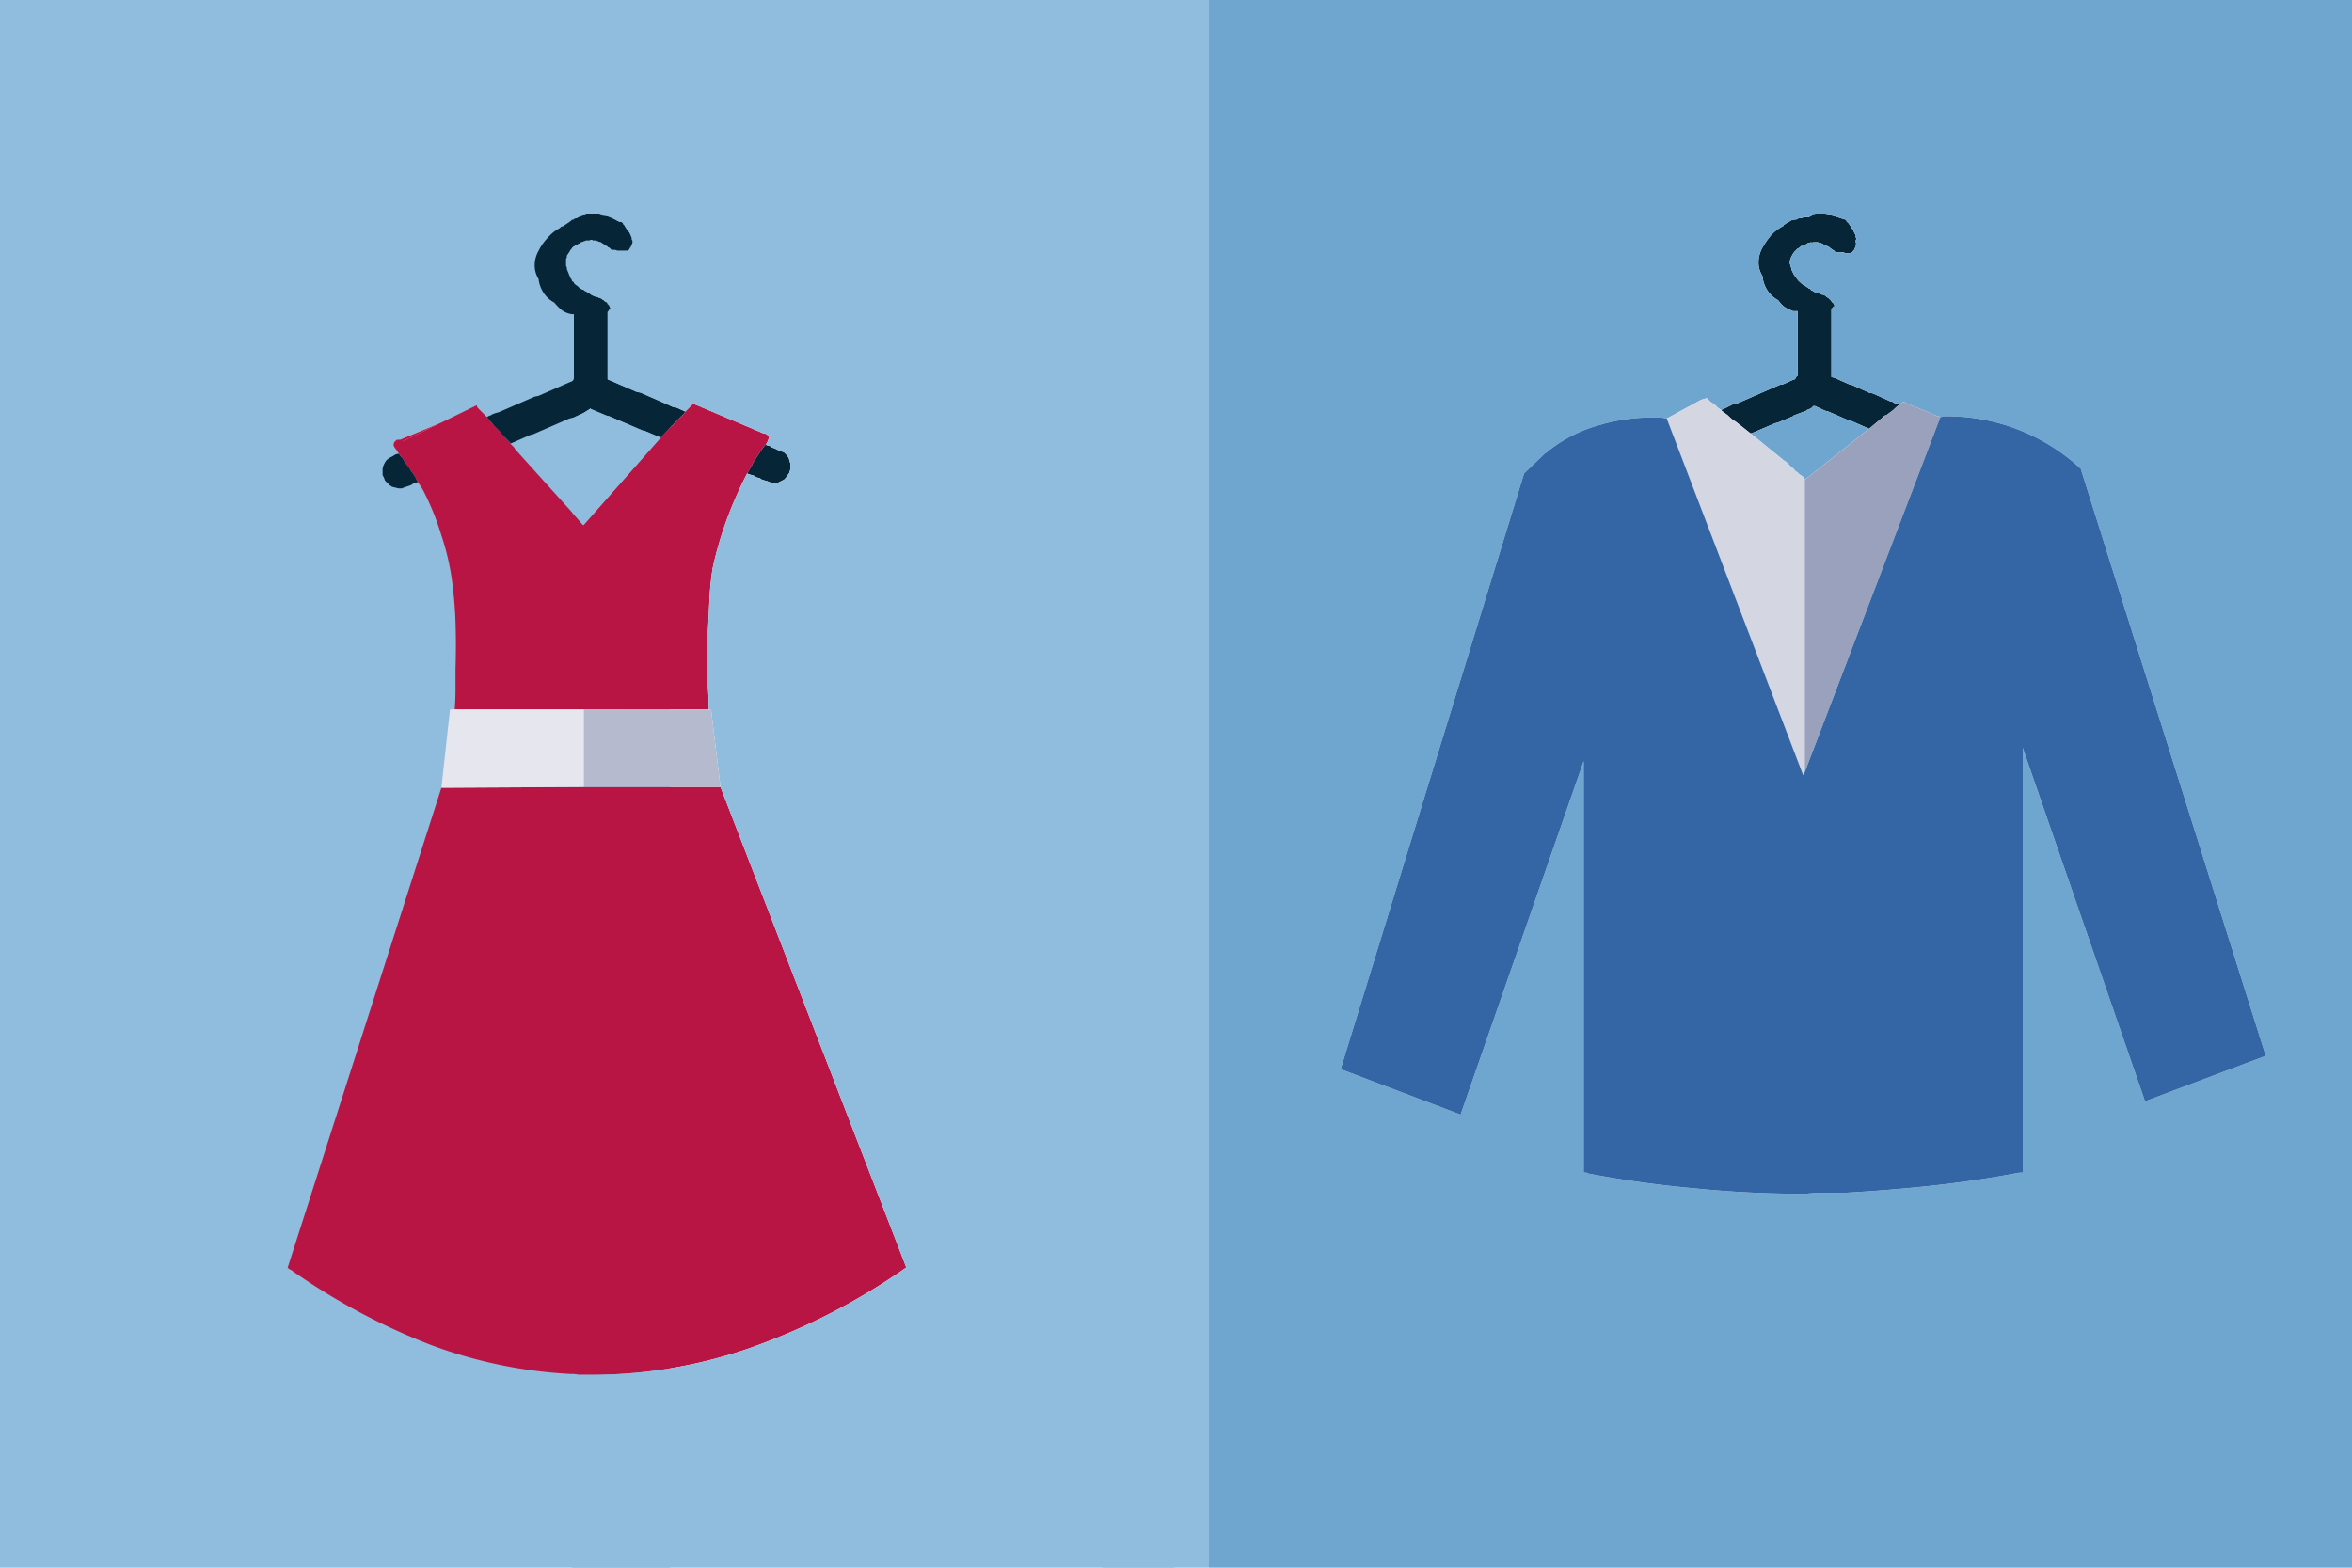 <svg xmlns="http://www.w3.org/2000/svg" width="150" height="100" viewBox="0 0 150 100"><title>vhs_a1_icon_lektion_11</title><path d="M69.8,49.15v.05l-.1,1.55q-.05.8-.15,1.6-.4,5.05-.55,10.4-.2,5.3-.2,10.7-.05,5.4.1,10.6a3.428,3.428,0,0,0,.05.65,1.662,1.662,0,0,0,.1.4q.15-5.55.25-11.1.1-5.6.25-11.1V61l.05-.1v.75l.1,1.6q.05.8.05,1.6l.05-.05v-.1q0-1.8.1-3.6.05-1.85.15-3.65v-.3a.944.944,0,0,0,.05-.3v-.2l-.05-.05q-.1-1.9-.15-3.8-.048-1.825-.05-3.65Z" style="fill:#88bcb6"/><path d="M74.9-.5H70.3v101h4.6Z" style="fill:#9fc9c5"/><path d="M42.75-.5H-.5v101H42.75V-.5M31.7,27.7h.05l-.1-.2.1.15.05.05-.05.05L27.25,30v-.05l-.05-.05,4.5-2.2m-5.05,1.55a7355.543,7355.543,0,0,1,.1.2l-.15.05-.05-.05a.144.144,0,0,0-.05-.1.144.144,0,0,0-.05-.1q-.25-.35-.5-.65a3.973,3.973,0,0,0-.6-.5l.15-.05,2.65-1.1-2.45,1.2h-.05a2.579,2.579,0,0,1,.55.5A7.033,7.033,0,0,0,26.65,29.25Z" style="fill:#90bddd"/><path d="M25.55,28.05l.1.1h.05l2.45-1.2-2.65,1.1Z" style="fill:#b91544"/><path d="M26.7,29.35a.144.144,0,0,1-.05-.1,7.033,7.033,0,0,1-.45-.6,2.579,2.579,0,0,0-.55-.5l-.1-.1H25.5l-.15.05a3.973,3.973,0,0,1,.6.5q.25.3.5.65a.144.144,0,0,1,.05.1.144.144,0,0,1,.05.1l.05.05.15-.05A.144.144,0,0,1,26.7,29.35Z" style="fill:#850c29"/><path d="M31.75,27.7H31.7l-4.5,2.2.05.05V30l4.5-2.25.05-.05-.05-.05-.1-.15Z" style="fill:#e92b22"/><path d="M37.25,50.2l-9.1.05-9.8,30.6v.05h.05l.05.05a.144.144,0,0,0,.1.05,41.134,41.134,0,0,0,8.95,4.8,29.89,29.89,0,0,0,9,1.85,1.108,1.108,0,0,1,.35.05h.7a30.809,30.809,0,0,0,10.1-1.65,41.319,41.319,0,0,0,10.15-5.2L45.95,50.2h-8.7M48.8,27.65h-.1l-4.25-1.8H44.4l-.05-.05h-.2l-.45.45-.05.1-.7.7-.05.1h-.05l-.7.75-4.9,5.55-.05.05-.7-.8-3.65-4.05-.05-.1-.25-.25v-.05L32,27.7l-.1-.15-.4-.4-.15-.2-.15-.15-.1-.15-.05-.05-.6-.6-.05-.15-4.7,2.3-.05-.05a.2.2,0,0,1-.15-.05h-.2l-.1.1-.05.05a.444.444,0,0,0-.05.2.628.628,0,0,0,.15.25,5.5,5.5,0,0,0,.35.5.783.783,0,0,1,.15.2,1.335,1.335,0,0,0,.25.35l.2.3v.05h.05v.05l.05.05.2.3a1.262,1.262,0,0,0,.15.3l.2.3a3.269,3.269,0,0,1,.2.35,16.892,16.892,0,0,1,1.1,2.75,15.894,15.894,0,0,1,.65,2.7,26.464,26.464,0,0,1,.25,2.8q.05,1.45,0,3.05,0,.65,0,1.3,0,.6-.05,1.25H45.2q0-.7-.05-1.4,0-.7,0-1.4,0-1.15,0-2.2.05-1.05.1-2.05a18.384,18.384,0,0,1,.2-1.95,23.714,23.714,0,0,1,.9-3.1,25.6,25.6,0,0,1,1.3-2.95l.3-.5a1.957,1.957,0,0,1,.25-.45,10252.013,10252.013,0,0,1,.2-.3l.2-.3a1.987,1.987,0,0,1,.25-.3,1.262,1.262,0,0,0,.15-.3.322.322,0,0,0,0-.25h-.05l.05-.05h-.05l-.05-.05A.144.144,0,0,1,48.8,27.65Z" style="fill:#b91544"/><path d="M29,45.25h-.3l-.55,5,9.1-.05V45.25H29m91.15-18.7-.05.05h.05Z" style="fill:#e6e6ef"/><path d="M25.6,29.15a.783.783,0,0,1-.15-.2h-.1L25.2,29l-.15.1-.2.1-.2.15-.1.15-.1.2-.05.2v.4l.1.2.05.15.3.3.15.1.4.1h.25l.1-.05.45-.15.15-.1.3-.1a1.262,1.262,0,0,1-.15-.3l-.2-.3-.05-.05v-.05H26.2V30l-.2-.3a1.335,1.335,0,0,1-.25-.35.783.783,0,0,0-.15-.2m18.1-2.9L43.15,26l-.25-.05-2.05-.9L40.6,25l-1.85-.8V19.9l.05-.05a.144.144,0,0,0,.05-.1h.05l.05-.05a3649.006,3649.006,0,0,0-.1-.2v-.05H38.8V19.4h-.05v-.05a3741.3,3741.3,0,0,0-.1-.1H38.6l-.1-.1a.582.582,0,0,1-.15-.1A.044.044,0,0,1,38.3,19h-.1a.044.044,0,0,1-.05-.05H38.1l-.2-.05-.2-.1a.582.582,0,0,0-.15-.1.044.044,0,0,1-.05-.05.144.144,0,0,1-.1-.05l-.1-.05a.044.044,0,0,1-.05-.05,1.939,1.939,0,0,1-.25-.1l-.2-.2a.144.144,0,0,1-.1-.05.044.044,0,0,0-.05-.05.144.144,0,0,1-.05-.1.144.144,0,0,0-.1-.05.149.149,0,0,0-.05-.1V17.8a.044.044,0,0,1-.05-.05.144.144,0,0,1-.05-.1,1.94,1.94,0,0,1-.1-.25,1.94,1.94,0,0,1-.1-.25v-.1a.2.2,0,0,1-.05-.15v-.4a.144.144,0,0,0,.05-.1v-.1a.582.582,0,0,0,.1-.15.582.582,0,0,0,.1-.15.044.044,0,0,1,.05-.05V15.9a.044.044,0,0,0,.05-.05.045.045,0,0,0,.05-.05.582.582,0,0,1,.15-.1.144.144,0,0,1,.1-.05l.05-.05a.144.144,0,0,0,.1-.05h.05L37,15.5h.05v-.05h.1a.144.144,0,0,1,.1-.05.144.144,0,0,0,.1-.05h.25l.1-.05h.05l.05.05H38a.384.384,0,0,0,.15.05.2.2,0,0,0,.15.05,24565.972,24565.972,0,0,1,.3.2h.05v.05h.05l.05.05a.144.144,0,0,0,.1.05l.1.1.05.05h.2a.2.2,0,0,1,.15.05h.7l.1-.1a.144.144,0,0,1,.05-.1.144.144,0,0,0,.05-.1l.05-.05a.2.2,0,0,1,.05-.15v-.15l-.05-.05v-.1a2.744,2.744,0,0,0-.15-.35,1.639,1.639,0,0,0-.2-.25.144.144,0,0,0-.05-.1.144.144,0,0,1-.05-.1l-.1-.1a.177.177,0,0,0-.15-.15h-.1a.044.044,0,0,1-.05-.05H39.4a3.5,3.5,0,0,0-.5-.25,1.228,1.228,0,0,0-.45-.1q-.15-.05-.35-.1h-.6q-.15.05-.35.1a1.111,1.111,0,0,0-.35.15l-.2.05a.044.044,0,0,1-.05.05H36.5a1.638,1.638,0,0,1-.25.2l-.3.2a.2.2,0,0,1-.15.05l-.1.1a2.48,2.48,0,0,0-.75.6,3.236,3.236,0,0,0-.6.85,1.839,1.839,0,0,0-.25.9,1.663,1.663,0,0,0,.25.9,2,2,0,0,0,.3.85,1.884,1.884,0,0,0,.7.65,3.536,3.536,0,0,0,.5.5,1.555,1.555,0,0,0,.65.25h.1V24.1l-.05.15-.05.05-.05.05H36.4l-2.05.9-.25.05-2.3,1-.2.05-.25.1-.05.05h-.05l-.2.1.05.05.1.15.15.15.15.2.4.4.1.15.55.55v.05l1.25-.55.2-.05,2.3-1,.2-.05h.05l.65-.3.4-.25.05-.05.05.05.95.4.2.05,2.1.9.2.05.95.4h.05l.7-.75h.05l.05-.1.7-.7.05-.1m4.25,3.45-.3.5.1.05.35.1.15.1.2.05.15.1.35.1.25.1h.4l.4-.2.1-.1.25-.35.05-.2v-.4l-.1-.35-.15-.2L50,28.85l-.15-.05-.1-.05-.15-.05-.2-.1-.15-.05-.15-.1-.2-.05-.05-.05a1.987,1.987,0,0,0-.25.3l-.2.3a10252.013,10252.013,0,0,0-.2.3,1.957,1.957,0,0,0-.25.45M117.65,14a.384.384,0,0,0-.15-.05q-.3-.1-.65-.2-.35-.05-.65-.1a2.1,2.1,0,0,0-.5.05.2.2,0,0,0-.15.05l-.2.1h-.3a.144.144,0,0,0-.1.05h-.2l-.2.1a.944.944,0,0,0-.3.05.582.582,0,0,0-.15.1l-.2.1a.582.582,0,0,1-.15.1v.05a2.89,2.89,0,0,0-.75.55,4.91,4.91,0,0,0-.6.85,1.928,1.928,0,0,0-.25.95,1.577,1.577,0,0,0,.25.85,2.06,2.06,0,0,0,.3.9,1.884,1.884,0,0,0,.7.65,3.264,3.264,0,0,0,.3.35,2.627,2.627,0,0,0,.4.25,1.939,1.939,0,0,1,.25.1h.3v4.1l-.1.1-.05.1-.05.05-.15.05-.55.25-.25.05-2.75,1.2-.25.05-.6.3-.15.05a.044.044,0,0,1,.05.05l.4.3a3.756,3.756,0,0,0,.4.35h.05a.044.044,0,0,0,.05.05l.95.75.15-.05,1.4-.6.2-.05.95-.4.05-.05.8-.3.05-.05.25-.1.15-.15h.1l.65.3.2.05,1.15.5.2.05,1.25.55.9-.75.05-.05a.144.144,0,0,1,.1-.05l.1-.05.4-.3a3.754,3.754,0,0,1,.4-.35l-.35-.1-.15-.1h-.1l-1.1-.5-.25-.05-1.1-.5-.2-.05-.9-.4-.2-.05V19.7a.044.044,0,0,0,.05-.05l.1-.1a.044.044,0,0,0,.05-.05,1814.984,1814.984,0,0,1-.1-.2h-.05v-.05a.044.044,0,0,1-.05-.05l-.15-.15a.582.582,0,0,0-.15-.1l-.1-.1h-.05l-.05-.05h-.1l-.1-.05-.15-.05a.444.444,0,0,1-.2-.05.582.582,0,0,0-.15-.1.177.177,0,0,1-.15-.15h-.1l-.05-.05a2.446,2.446,0,0,0-.25-.15,1.639,1.639,0,0,1-.25-.2l-.05-.05a.044.044,0,0,1-.05-.05.783.783,0,0,1-.15-.2.783.783,0,0,1-.15-.2l-.1-.2a.444.444,0,0,1-.05-.2.044.044,0,0,0-.05-.05V17a.2.2,0,0,0-.05-.15V16.6l.05-.05v-.1a.144.144,0,0,0,.05-.1.144.144,0,0,0,.05-.1l.05-.05a.044.044,0,0,1,.05-.05V16.1l.05-.05.1-.1.1-.1a.144.144,0,0,0,.1-.05l.05-.05a.044.044,0,0,0,.05-.05h.1v-.05h.1a.044.044,0,0,1,.05-.05h.05a.582.582,0,0,0,.15-.1.444.444,0,0,0,.2-.05q.05.05.15,0h.3l.05.05h.05a.2.2,0,0,1,.15.05.144.144,0,0,1,.1.05l.2.1a.384.384,0,0,1,.15.05v.05h.05l.05.05a.044.044,0,0,1,.05.05.144.144,0,0,1,.1.05.144.144,0,0,0,.1.05v.05a.044.044,0,0,1,.05.05h.55l.05.05H118l.05-.05h.1v-.05l.1-.1a.144.144,0,0,1,.05-.1V15.8a.044.044,0,0,0,.05-.05V15.6q.05-.05,0-.15v-.1a.144.144,0,0,1,.05-.1.144.144,0,0,0-.05-.1V15a1.262,1.262,0,0,1-.15-.3l-.2-.3a.144.144,0,0,1-.05-.1.044.044,0,0,1-.05-.05l-.1-.1a.144.144,0,0,1-.05-.1A.144.144,0,0,0,117.65,14Z" style="fill:#062537"/><path d="M36.6,20.05h-.1V24.3l.05-.05.05-.15V20.05m4.55,7.45-.2-.05-2.1-.9-.2-.05-.95-.4-.05-.05-.05.05-.4.25-.65.3H36.5V32.7l.7.8.05-.05,4.9-5.55H42.1l-.95-.4M77.1-.5H36.5V14h.05a.044.044,0,0,0,.05-.05l.2-.05a1.111,1.111,0,0,1,.35-.15q.2-.05.35-.1h.6q.2.05.35.1a1.228,1.228,0,0,1,.45.1,3.5,3.5,0,0,1,.5.25h.05a.044.044,0,0,0,.05.05h.1a.177.177,0,0,1,.15.15l.1.1a.144.144,0,0,0,.05.1.144.144,0,0,1,.05.1,1.639,1.639,0,0,1,.2.25,2.744,2.744,0,0,1,.15.35v.1l.05.05v.15a.2.2,0,0,0-.05.15l-.05.05a.144.144,0,0,1-.05.1.144.144,0,0,0-.05.1l-.1.1h-.7a.2.2,0,0,0-.15-.05H39l-.05-.05-.1-.1a.144.144,0,0,1-.1-.05l-.05-.05h-.05v-.05H38.6a24565.972,24565.972,0,0,0-.3-.2.2.2,0,0,1-.15-.05.384.384,0,0,1-.15-.05h-.2l-.05-.05H37.7l-.1.05h-.25a.144.144,0,0,1-.1.05.144.144,0,0,0-.1.05h-.1v.05H37l-.05.05H36.9a.144.144,0,0,1-.1.05l-.05.05a.144.144,0,0,0-.1.05.582.582,0,0,0-.15.1v2.15a.144.144,0,0,1,.1.05.144.144,0,0,0,.05.1.044.044,0,0,1,.05.05.144.144,0,0,0,.1.05l.2.2a1.939,1.939,0,0,0,.25.1.044.044,0,0,0,.05.05l.1.05a.144.144,0,0,0,.1.05.044.044,0,0,0,.05.05.582.582,0,0,1,.15.1l.2.1.2.05h.05a.044.044,0,0,0,.05.05h.1a.044.044,0,0,0,.05.05.582.582,0,0,0,.15.1l.1.1h.05a3741.3,3741.3,0,0,1,.1.1v.05h.05v.05h.05v.05a3649.006,3649.006,0,0,1,.1.2l-.05.05h-.05a.144.144,0,0,1-.05.1l-.05.05v4.3l1.85.8.25.05,2.05.9.25.05.55.25.45-.45h.2l.05.05h.05l4.25,1.8h.1a.144.144,0,0,0,.1.05l.05.05H49l-.05.05H49a.322.322,0,0,1,0,.25,1.262,1.262,0,0,1-.15.3l.05.05.2.05.15.1.15.05.2.1.15.05.1.05.15.05.15.15.15.2.1.35v.4l-.05.2-.25.35-.1.1-.4.2h-.4l-.25-.1-.35-.1-.15-.1-.2-.05-.15-.1-.35-.1-.1-.05a25.6,25.6,0,0,0-1.3,2.95,23.714,23.714,0,0,0-.9,3.1,18.384,18.384,0,0,0-.2,1.95q-.05,1-.1,2.05,0,1.05,0,2.2,0,.7,0,1.4.05.7.05,1.4h.15l.6,4.95L57.8,80.85a41.319,41.319,0,0,1-10.15,5.2,30.809,30.809,0,0,1-10.1,1.65h-.7a1.108,1.108,0,0,0-.35-.05V100.5H77.1Z" style="fill:#90bddd"/><path d="M45.35,45.25h-8.1V50.2h8.7Z" style="fill:#b5bace"/><path d="M151-.5H77.1v101H151V-.5M123.8,26.6l.1-.05h.15a12.573,12.573,0,0,1,8.65,3.35l11.8,37.45-7.7,2.9L129,47.7V74.8h-.2q-2.9.55-5.75.85t-5.65.45h-1.5a4.944,4.944,0,0,0-.7.05h-.25a68.321,68.321,0,0,1-6.9-.35,68.044,68.044,0,0,1-6.8-.95h-.05V74.8H101V48.55L93.15,71.1,85.5,68.2l11.7-38,1.35-1.3a.144.144,0,0,0,.1-.05l.05-.05a9.114,9.114,0,0,1,3.35-1.7,11.8,11.8,0,0,1,4-.45l.25.05,2.2-1.2.35-.1.2.2.35.25.15.15.2.15.15-.05.6-.3.25-.05,2.75-1.2.25-.05.55-.25.15-.05.05-.05.05-.1.1-.1v-4.1h-.3a1.939,1.939,0,0,0-.25-.1,2.627,2.627,0,0,1-.4-.25,3.264,3.264,0,0,1-.3-.35,1.884,1.884,0,0,1-.7-.65,2.06,2.06,0,0,1-.3-.9,1.577,1.577,0,0,1-.25-.85,1.928,1.928,0,0,1,.25-.95,4.91,4.91,0,0,1,.6-.85,2.89,2.89,0,0,1,.75-.55v-.05a.582.582,0,0,0,.15-.1l.2-.1a.582.582,0,0,1,.15-.1.944.944,0,0,1,.3-.05l.2-.1h.2a.144.144,0,0,1,.1-.05h.3l.2-.1a.2.2,0,0,1,.15-.05,2.1,2.1,0,0,1,.5-.05q.3.05.65.1.35.1.65.2a.384.384,0,0,1,.15.05.144.144,0,0,1,.1.05.144.144,0,0,0,.05.1l.1.1a.044.044,0,0,0,.05.05.144.144,0,0,0,.05.1l.2.3a1.262,1.262,0,0,0,.15.3v.15a.144.144,0,0,1,.05.1.144.144,0,0,0-.05.1v.1q.05.1,0,.15v.15a.044.044,0,0,1-.05.05v.05a.144.144,0,0,0-.05.1l-.1.1v.05h-.1l-.05.05h-.35l-.05-.05h-.55a.044.044,0,0,0-.05-.05V16a.144.144,0,0,1-.1-.05.144.144,0,0,0-.1-.05.044.044,0,0,0-.05-.05l-.05-.05h-.05v-.05a.384.384,0,0,0-.15-.05l-.2-.1a.144.144,0,0,0-.1-.05.2.2,0,0,0-.15-.05H116l-.05-.05h-.3q-.1.05-.15,0a.444.444,0,0,1-.2.05.582.582,0,0,1-.15.1h-.05a.044.044,0,0,0-.05.05h-.1v.05h-.1a.044.044,0,0,1-.05.05l-.05.05a.144.144,0,0,1-.1.05l-.1.1-.1.1-.05.05v.05a.044.044,0,0,0-.05.05l-.05.05a.144.144,0,0,1-.05.1.144.144,0,0,1-.05.1v.1l-.05.05v.25a.2.2,0,0,1,.05.15v.05a.044.044,0,0,1,.05.05.444.444,0,0,0,.05.2l.1.2a.783.783,0,0,0,.15.2.783.783,0,0,0,.15.2.044.044,0,0,0,.05.05l.05.05a1.639,1.639,0,0,0,.25.2,2.446,2.446,0,0,1,.25.15l.05.05h.1a.177.177,0,0,0,.15.15.582.582,0,0,1,.15.1.444.444,0,0,0,.2.05l.15.05.1.05h.1l.05.05h.05l.1.1a.582.582,0,0,1,.15.1l.15.15a.044.044,0,0,0,.05.05v.05h.05a1814.984,1814.984,0,0,0,.1.2.044.044,0,0,1-.05.05l-.1.1a.044.044,0,0,1-.05.05v4.35l.2.05.9.4.2.05,1.1.5.25.05,1.1.5h.1l.15.1.35.1.1-.05.1-.1h.1l.1.05q.45.2.95.4t.95.4l.1.05a.444.444,0,0,1,.2.05h.05m-5.85.2-.2-.05-1.15-.5-.2-.05-.65-.3h-.1l-.15.15-.25.1-.05.05-.8.3-.05.05-.95.4-.2.05-1.4.6-.15.05,2.15,1.75h.05v.05h.05v.05h.05l.3.3a.893.893,0,0,1,.25.25.783.783,0,0,1,.2.15.784.784,0,0,0,.2.15l.05.05a.044.044,0,0,1,.05.05l.05.05v.05h.05l.05.05v-.05l.15-.1,3.9-3.1Z" style="fill:#6fa6d0"/><path d="M113.85,29.4h-.05l-2.15-1.75-.95-.75a.044.044,0,0,1-.05-.05h-.05a3.756,3.756,0,0,1-.4-.35l-.4-.3a.044.044,0,0,0-.05-.05l-.2-.15-.15-.15-.35-.25-.2-.2-.35.1-2.2,1.2L115,49.45l.1-.2V30.55h-.05V30.5l-.05-.05a.044.044,0,0,0-.05-.05l-.05-.05a.784.784,0,0,1-.2-.15.783.783,0,0,0-.2-.15.893.893,0,0,0-.25-.25l-.3-.3h-.05v-.05h-.05Z" style="fill:#d4d6e2"/><path d="M123.75,26.6a.444.444,0,0,0-.2-.05l-.1-.05q-.45-.2-.95-.4t-.95-.4l-.1-.05h-.1l-.1.1-.1.05a3.754,3.754,0,0,0-.4.35l-.4.3-.1.05a.144.144,0,0,0-.1.05v.05h-.05l-.9.75-3.9,3.1-.15.1v.05l-.05-.05v18.7Z" style="fill:#99a1bc"/><path d="M123.9,26.55l-.1.05h-.05L115.1,49.25l-.1.2L106.3,26.7l-.25-.05a11.8,11.8,0,0,0-4,.45,9.114,9.114,0,0,0-3.35,1.7l-.05.05a.144.144,0,0,1-.1.05L97.2,30.2l-11.7,38,7.65,2.9L101,48.55V74.8h.2v.05h.05a68.044,68.044,0,0,0,6.8.95,68.321,68.321,0,0,0,6.9.35h.25a4.944,4.944,0,0,1,.7-.05h1.5q2.8-.15,5.65-.45t5.75-.85h.2V47.7l7.8,22.55,7.7-2.9L132.7,29.9a12.573,12.573,0,0,0-8.65-3.35Z" style="fill:#3466a5"/></svg>